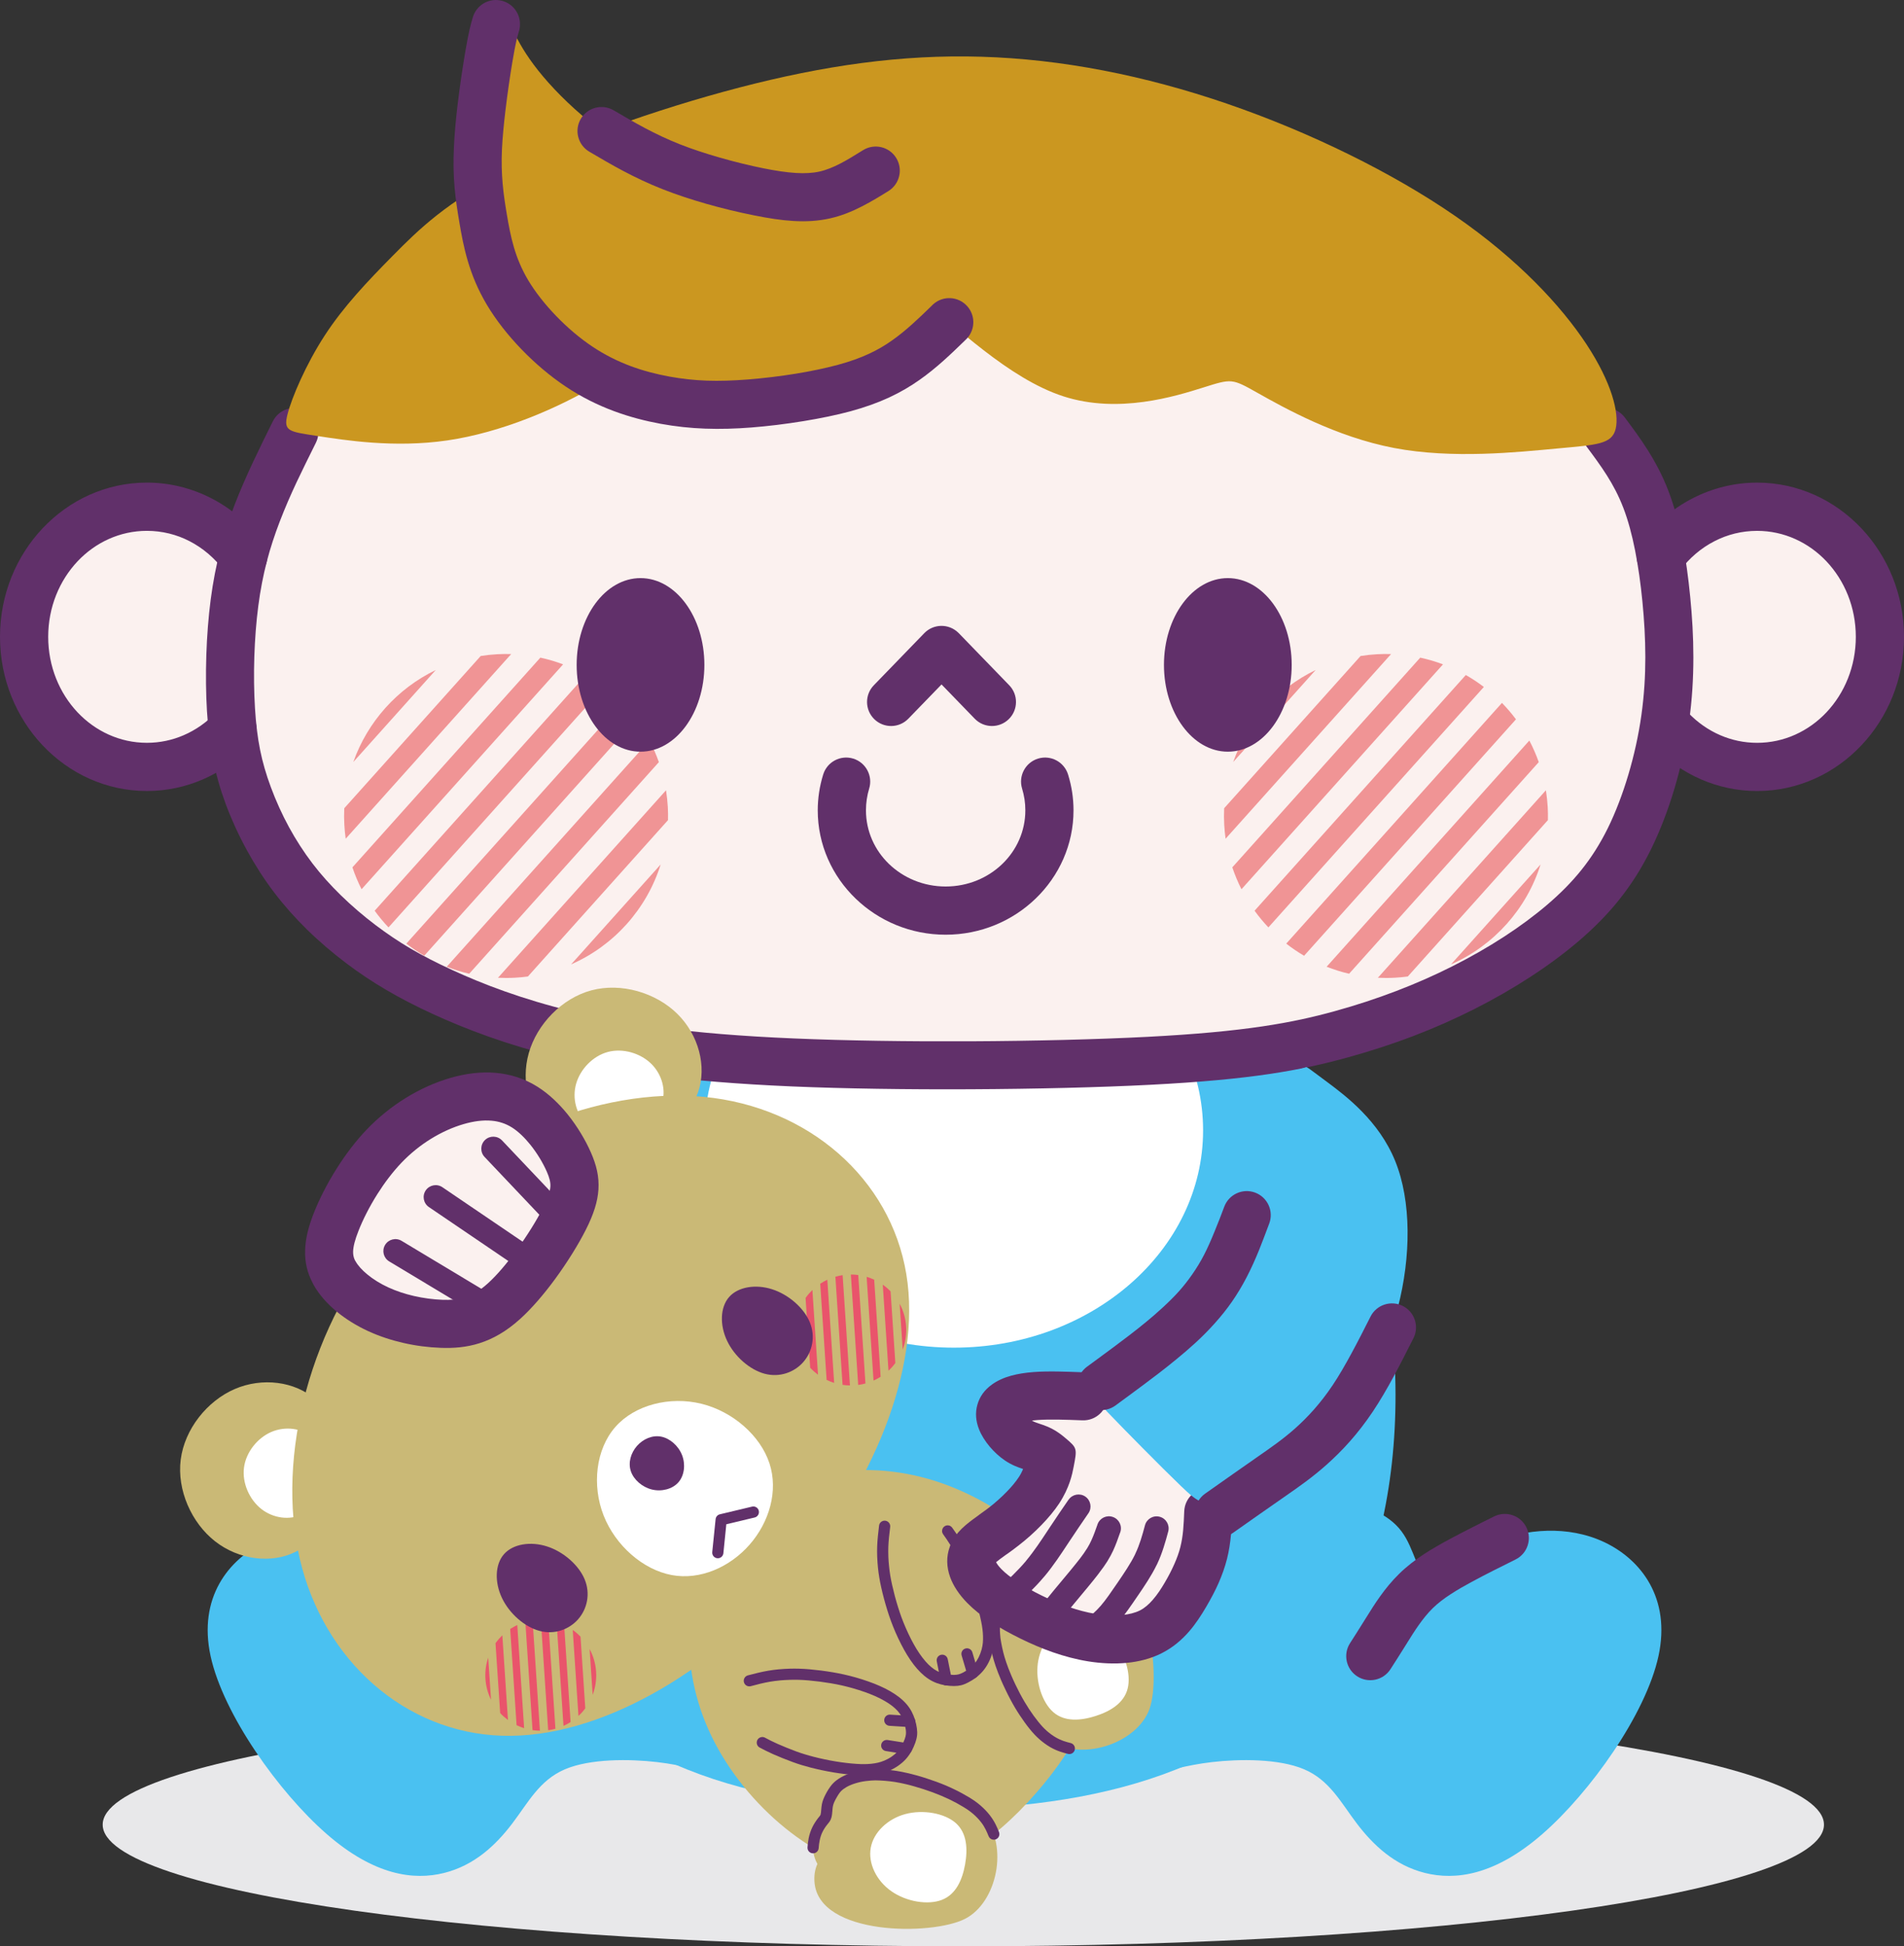 <?xml version="1.0" encoding="utf-8"?>
<!-- Generator: Adobe Illustrator 16.0.0, SVG Export Plug-In . SVG Version: 6.00 Build 0)  -->
<!DOCTYPE svg PUBLIC "-//W3C//DTD SVG 1.1//EN" "http://www.w3.org/Graphics/SVG/1.1/DTD/svg11.dtd">
<svg version="1.1" id="圖層_1" xmlns="http://www.w3.org/2000/svg" xmlns:xlink="http://www.w3.org/1999/xlink" x="0px" y="0px"
	 width="109.338px" height="111.763px" viewBox="0 0 109.338 111.763" enable-background="new 0 0 109.338 111.763"
	 xml:space="preserve">
<rect x="0" y="0" width="109.338" height="111.763" fill="#333333" stroke="none"/>
<g>
	<defs>
		<rect id="SVGID_1_" width="109.337" height="111.763"/>
	</defs>
	<clipPath id="SVGID_2_">
		<use xlink:href="#SVGID_1_"  overflow="visible"/>
	</clipPath>
	<path clip-path="url(#SVGID_2_)" fill-rule="evenodd" clip-rule="evenodd" fill="#E8E8EA" d="M55.319,97.789
		c27.296,0,49.423,3.128,49.423,6.987c0,3.858-22.127,6.986-49.423,6.986c-27.294,0-49.422-3.128-49.422-6.986
		C5.897,100.917,28.025,97.789,55.319,97.789"/>
	<path clip-path="url(#SVGID_2_)" fill-rule="evenodd" clip-rule="evenodd" fill="#4AC1F1" d="M35.162,87.07
		c-1.048-0.61-2.91-0.96-4.538-0.844s-3.025,0.698-3.782,1.717c-0.756,1.018-0.873,2.472-1.542,2.56
		c-0.669,0.087-1.891-1.193-3.723-1.949c-1.833-0.756-4.276-0.989-6.37,0s-3.84,3.2-3.113,6.545
		c0.728,3.345,3.927,7.824,6.661,10.21c2.734,2.385,5.004,2.676,6.749,2.239c1.746-0.437,2.967-1.6,3.898-2.82
		c0.931-1.223,1.571-2.502,3.032-3.128c1.462-0.626,3.745-0.598,5.298-0.417c1.552,0.18,2.374,0.512,3.239,0.557
		c0.866,0.044,1.775-0.201,1.474-1.079s-1.814-2.391-2.978-4.369c-1.164-1.978-1.978-4.422-2.501-6.079
		C36.441,88.554,36.208,87.681,35.162,87.07"/>
	<path clip-path="url(#SVGID_2_)" fill-rule="evenodd" clip-rule="evenodd" fill="#4AC1F1" d="M53.27,47.735
		c-9.329,0-18.657,6.656-23.223,16.414c-4.566,9.757-4.371,22.616,0.313,30.113c4.684,7.497,13.854,9.633,23.101,9.633
		c9.246,0,18.568-2.136,23.214-9.633c4.645-7.497,4.614-20.356-0.066-30.113C71.927,54.392,62.599,47.735,53.27,47.735"/>
	<path clip-path="url(#SVGID_2_)" fill-rule="evenodd" clip-rule="evenodd" fill="#FFFFFF" d="M54.776,52.427
		c7.903,0,14.312,5.587,14.312,12.479c0,6.893-6.409,12.479-14.312,12.479c-7.904,0-14.311-5.587-14.311-12.479
		C40.465,58.014,46.872,52.427,54.776,52.427"/>
	<path clip-path="url(#SVGID_2_)" fill-rule="evenodd" clip-rule="evenodd" fill="#FBF1EF" d="M18.245,22.972
		c-0.66,1.041-1.561,2.589-2.253,3.963c-0.693,1.375-1.178,2.575-1.611,3.141c-0.434,0.563-0.817,0.491-1.334,0.21
		c-0.519-0.28-1.17-0.769-2.197-0.977c-1.028-0.206-2.431-0.134-3.676,0.064c-1.246,0.197-2.332,0.52-3.247,1.182
		c-0.916,0.66-1.66,1.661-2.034,2.958c-0.374,1.297-0.377,2.891-0.067,4.316c0.309,1.426,0.931,2.686,1.866,3.67
		c0.934,0.985,2.181,1.697,3.268,2.047c1.087,0.352,2.015,0.341,3.068,0.104c1.054-0.237,2.232-0.701,2.844-0.805
		s0.655,0.153,1.298,1.692c0.644,1.539,1.888,4.359,3.696,6.665c1.809,2.307,4.182,4.099,6.947,5.433
		c2.766,1.335,5.924,2.213,9.544,2.87s7.705,1.094,13.875,1.317c6.17,0.225,14.427,0.236,19.848-0.048
		c5.419-0.285,8.003-0.866,10.683-1.874c2.681-1.007,5.458-2.44,7.668-3.862c2.209-1.424,3.849-2.838,5.137-4.471
		c1.289-1.634,2.225-3.485,2.818-4.913c0.591-1.428,0.839-2.432,1.421-2.724s1.499,0.128,2.654,0.466
		c1.155,0.338,2.547,0.594,3.767,0.382c1.22-0.214,2.265-0.897,3.099-1.696c0.834-0.8,1.459-1.716,1.856-2.774
		c0.398-1.06,0.569-2.263,0.476-3.411c-0.093-1.149-0.45-2.244-1.007-3.187c-0.557-0.941-1.315-1.729-2.091-2.225
		s-1.573-0.697-2.448-0.786c-0.875-0.09-1.829-0.066-2.747,0.099c-0.917,0.166-1.797,0.474-2.471,0.782
		c-0.674,0.309-1.142,0.619-1.445,0.479s-0.441-0.728-1.151-2.2c-0.711-1.473-1.994-3.828-4.765-6.228
		c-2.771-2.4-7.029-4.844-15.325-6.402c-8.296-1.56-20.629-2.234-30.38-1.315c-9.75,0.919-16.917,3.433-20.71,4.957
		S18.905,21.931,18.245,22.972"/>
	<path clip-path="url(#SVGID_2_)" fill="#61306A" d="M15.667,24.196c0.337-0.684,1.165-0.965,1.849-0.627
		c0.684,0.337,0.965,1.165,0.627,1.849c-0.397,0.8-0.795,1.6-1.115,2.282c-0.335,0.716-0.66,1.458-0.964,2.25
		c-0.292,0.762-0.541,1.517-0.742,2.29c-0.205,0.794-0.369,1.633-0.489,2.552c-0.12,0.917-0.195,1.912-0.228,2.902
		c-0.033,1.017-0.02,2.036,0.037,2.966c0.054,0.891,0.148,1.673,0.294,2.4c0.142,0.708,0.345,1.406,0.621,2.149
		c0.288,0.775,0.639,1.557,1.048,2.305c0.387,0.706,0.835,1.406,1.341,2.07c0.484,0.636,1.033,1.243,1.619,1.816
		c0.649,0.635,1.327,1.209,2.001,1.72c0.667,0.503,1.321,0.943,2.014,1.351c0.701,0.411,1.477,0.811,2.377,1.224
		c0.89,0.41,1.888,0.828,3.029,1.232c1.156,0.409,2.446,0.803,3.897,1.154c1.471,0.357,3.123,0.68,5.157,0.944
		c2.051,0.266,4.495,0.476,7.54,0.604c3.02,0.13,6.6,0.18,10.125,0.164c3.663-0.017,7.3-0.107,10.211-0.257
		c2.786-0.145,4.87-0.346,6.573-0.598c1.679-0.249,2.962-0.543,4.175-0.879c1.213-0.335,2.384-0.72,3.523-1.155
		c1.129-0.431,2.195-0.903,3.212-1.415c1.043-0.526,2.043-1.097,2.97-1.7c0.899-0.584,1.737-1.203,2.487-1.843
		c0.738-0.632,1.388-1.281,1.961-1.997c0.567-0.708,1.065-1.489,1.512-2.392c0.449-0.913,0.848-1.958,1.176-3.06
		c0.336-1.127,0.593-2.296,0.752-3.431c0.161-1.146,0.227-2.255,0.227-3.325c0-1.086-0.066-2.154-0.168-3.196
		c-0.098-1.009-0.235-2.001-0.423-2.949c-0.177-0.894-0.397-1.716-0.671-2.43c-0.268-0.701-0.59-1.303-0.938-1.854
		c-0.368-0.584-0.778-1.135-1.188-1.686c-0.454-0.612-0.326-1.477,0.286-1.931c0.612-0.452,1.477-0.324,1.93,0.287
		c0.443,0.595,0.885,1.189,1.307,1.859c0.443,0.702,0.851,1.463,1.187,2.34c0.331,0.864,0.594,1.839,0.801,2.884
		c0.195,0.99,0.344,2.08,0.455,3.221c0.109,1.107,0.18,2.259,0.18,3.455c0,1.211-0.072,2.448-0.249,3.703
		c-0.181,1.285-0.467,2.596-0.839,3.842c-0.368,1.235-0.824,2.427-1.35,3.492c-0.536,1.087-1.142,2.034-1.834,2.899
		c-0.685,0.856-1.453,1.625-2.318,2.365c-0.837,0.714-1.773,1.405-2.779,2.059c-1.021,0.664-2.107,1.286-3.229,1.852
		c-1.125,0.567-2.278,1.078-3.471,1.534c-1.183,0.452-2.436,0.861-3.772,1.231c-1.336,0.368-2.729,0.69-4.511,0.954
		c-1.757,0.261-3.922,0.469-6.832,0.619c-2.902,0.149-6.587,0.239-10.341,0.257c-3.592,0.017-7.217-0.034-10.244-0.163
		c-3.131-0.134-5.657-0.35-7.787-0.627c-2.147-0.28-3.893-0.62-5.451-0.999c-1.578-0.383-2.954-0.8-4.167-1.229
		c-1.228-0.435-2.305-0.885-3.267-1.328c-0.951-0.439-1.804-0.879-2.615-1.355c-0.82-0.48-1.562-0.977-2.285-1.523
		c-0.78-0.589-1.55-1.24-2.272-1.947c-0.658-0.644-1.292-1.351-1.878-2.119c-0.583-0.765-1.107-1.586-1.568-2.426
		c-0.495-0.905-0.904-1.806-1.221-2.662c-0.31-0.836-0.548-1.669-0.729-2.57c-0.177-0.88-0.288-1.784-0.349-2.778
		c-0.06-0.987-0.073-2.093-0.036-3.217c0.036-1.078,0.119-2.166,0.25-3.172c0.135-1.034,0.322-1.985,0.554-2.886
		c0.238-0.92,0.515-1.767,0.829-2.583c0.301-0.786,0.662-1.603,1.05-2.434C14.935,25.669,15.301,24.934,15.667,24.196"/>
	<path clip-path="url(#SVGID_2_)" fill-rule="evenodd" clip-rule="evenodd" fill="#CB9720" d="M52.688,16.987
		c2.141,1.675,5.213,4.747,8.377,5.771c3.165,1.023,6.423,0,8.052-0.512c1.629-0.513,1.629-0.513,3.118,0.325
		c1.489,0.838,4.468,2.513,7.818,3.153c3.351,0.64,7.075,0.243,9.366,0.03c2.292-0.212,3.152-0.242,3.363-1.135
		c0.212-0.893-0.226-2.647-1.68-4.854s-3.924-4.867-7.533-7.359c-3.609-2.494-8.356-4.821-13.103-6.45
		c-4.748-1.629-9.494-2.56-14.103-2.698c-4.607-0.141-9.076,0.512-13.9,1.767C37.64,6.283,32.458,8.145,29.06,9.867
		c-3.397,1.722-5.011,3.305-6.494,4.807c-1.483,1.503-2.837,2.927-3.919,4.59c-1.082,1.664-1.893,3.568-2.138,4.532
		c-0.245,0.965,0.076,0.988,1.67,1.232s4.461,0.709,7.521,0.26c3.06-0.45,6.312-1.814,8.778-3.304
		c2.466-1.489,4.148-3.104,5.733-4.144s3.075-1.505,4.378-1.924c1.303-0.419,2.42-0.791,3.583-0.838
		C49.337,15.032,50.547,15.312,52.688,16.987"/>
	<path clip-path="url(#SVGID_2_)" fill-rule="evenodd" clip-rule="evenodd" fill="#CB9720" d="M47.476,11.543
		c-2.281-0.094-6.051-0.466-9.262-1.862c-3.212-1.396-5.865-3.816-7.307-5.631c-1.443-1.815-1.676-3.025-1.885-3.375
		c-0.21-0.35-0.396,0.163-0.861,1.77c-0.465,1.605-1.21,4.305-0.884,7.563c0.326,3.257,1.722,7.074,4.002,9.471
		s5.446,3.374,8.657,3.724c3.211,0.349,6.469,0.069,9.052-0.814c2.583-0.885,4.492-2.374,5.655-4.072
		c1.163-1.699,1.582-3.607,0.907-4.817s-2.443-1.723-3.723-1.885C50.547,11.449,49.755,11.636,47.476,11.543"/>
	<path clip-path="url(#SVGID_2_)" fill="#61306A" d="M53.587,17.474c0.568-0.511,1.441-0.465,1.952,0.103
		c0.51,0.566,0.465,1.44-0.103,1.951l-0.001,0.001l-0.012,0.011c-0.814,0.791-1.633,1.581-2.615,2.272
		c-0.524,0.369-1.087,0.704-1.744,1.009c-0.644,0.299-1.371,0.563-2.233,0.798c-0.792,0.214-1.72,0.404-2.685,0.562
		c-1.021,0.167-2.057,0.293-2.993,0.366c-0.923,0.072-1.79,0.098-2.659,0.066c-0.861-0.031-1.697-0.121-2.56-0.278
		c-0.867-0.16-1.768-0.389-2.682-0.729c-0.924-0.344-1.854-0.8-2.764-1.407c-0.893-0.596-1.763-1.335-2.533-2.132
		c-0.783-0.809-1.473-1.69-1.989-2.553c-0.526-0.88-0.867-1.727-1.105-2.535c-0.232-0.786-0.364-1.511-0.479-2.192
		c-0.116-0.687-0.217-1.33-0.276-2.004c-0.062-0.689-0.083-1.444-0.039-2.362c0.036-0.77,0.114-1.599,0.208-2.391
		c0.126-1.064,0.289-2.13,0.416-2.894c0.228-1.364,0.346-1.757,0.463-2.146V0.988c0.007-0.021,0.014-0.043,0.021-0.063l0.001-0.005
		c0.235-0.663,0.94-1.053,1.637-0.878c0.655,0.164,1.083,0.77,1.044,1.42l0,0.009l-0.002,0.033
		c-0.002,0.021-0.004,0.045-0.007,0.067l-0.005,0.033l-0.001,0.002L29.84,1.631l-0.003,0.014l-0.001,0.011
		c-0.004,0.02-0.008,0.038-0.013,0.057l-0.001,0.006l0,0.001c-0.005,0.02-0.01,0.04-0.016,0.06
		c-0.096,0.316-0.191,0.634-0.388,1.811c-0.116,0.698-0.268,1.701-0.394,2.764c-0.093,0.779-0.167,1.554-0.198,2.196
		c-0.035,0.742-0.015,1.385,0.039,1.995c0.055,0.628,0.144,1.191,0.244,1.787c0.102,0.601,0.216,1.234,0.403,1.867
		c0.18,0.611,0.435,1.247,0.824,1.898c0.407,0.678,0.965,1.389,1.611,2.056c0.639,0.661,1.353,1.27,2.079,1.753
		c0.721,0.48,1.458,0.842,2.19,1.115c0.742,0.276,1.49,0.466,2.217,0.6c0.73,0.133,1.435,0.209,2.16,0.236
		c0.718,0.025,1.486,0,2.345-0.067c0.9-0.071,1.858-0.186,2.765-0.334c0.854-0.139,1.687-0.312,2.414-0.508
		c0.704-0.19,1.286-0.402,1.79-0.636c0.491-0.228,0.915-0.479,1.312-0.76c0.818-0.575,1.55-1.282,2.279-1.99
		C53.525,17.531,53.555,17.502,53.587,17.474L53.587,17.474z"/>
	<path clip-path="url(#SVGID_2_)" fill="#61306A" d="M33.844,8.712c-0.657-0.385-0.877-1.229-0.492-1.887
		c0.385-0.656,1.23-0.876,1.887-0.491c0.58,0.341,1.16,0.681,1.824,1.033c0.612,0.324,1.264,0.636,1.993,0.923
		c0.688,0.271,1.46,0.524,2.242,0.749c0.913,0.263,1.789,0.474,2.537,0.624c0.703,0.141,1.321,0.236,1.88,0.27
		c0.504,0.029,0.944,0.007,1.34-0.081c0.4-0.089,0.794-0.253,1.185-0.453c0.394-0.201,0.857-0.489,1.32-0.776
		c0.648-0.403,1.5-0.205,1.903,0.443c0.403,0.647,0.205,1.5-0.443,1.903c-0.475,0.295-0.952,0.59-1.526,0.884
		c-0.579,0.297-1.185,0.544-1.844,0.69c-0.665,0.148-1.347,0.19-2.086,0.146c-0.684-0.039-1.429-0.154-2.27-0.324
		c-0.882-0.176-1.839-0.404-2.752-0.667c-0.849-0.242-1.705-0.525-2.491-0.834c-0.834-0.329-1.577-0.685-2.274-1.054
		C35.132,9.47,34.488,9.091,33.844,8.712"/>
	<path clip-path="url(#SVGID_2_)" fill-rule="evenodd" clip-rule="evenodd" fill="#F09495" d="M32.798,55.376l5.141-5.736
		C37.136,52.197,35.253,54.299,32.798,55.376"/>
	<path clip-path="url(#SVGID_2_)" fill-rule="evenodd" clip-rule="evenodd" fill="#F09495" d="M28.597,56.146l9.649-10.766
		c0.05,0.316,0.085,0.64,0.104,0.967c0.014,0.252,0.017,0.5,0.01,0.747l-8.046,8.979c-0.245,0.033-0.493,0.057-0.744,0.07
		C29.242,56.161,28.918,56.161,28.597,56.146"/>
	<path clip-path="url(#SVGID_2_)" fill-rule="evenodd" clip-rule="evenodd" fill="#F09495" d="M25.654,55.512l11.641-12.988
		c0.209,0.396,0.39,0.811,0.541,1.239L26.945,55.914C26.502,55.812,26.071,55.677,25.654,55.512"/>
	<path clip-path="url(#SVGID_2_)" fill-rule="evenodd" clip-rule="evenodd" fill="#F09495" d="M23.334,54.185l12.388-13.822
		c0.289,0.296,0.557,0.61,0.805,0.943L24.36,54.882C24.002,54.672,23.66,54.439,23.334,54.185"/>
	<path clip-path="url(#SVGID_2_)" fill-rule="evenodd" clip-rule="evenodd" fill="#F09495" d="M21.516,52.296l12.13-13.535
		c0.362,0.205,0.708,0.435,1.038,0.685L22.31,53.253C22.025,52.952,21.759,52.633,21.516,52.296"/>
	<path clip-path="url(#SVGID_2_)" fill-rule="evenodd" clip-rule="evenodd" fill="#F09495" d="M20.238,49.805L31.03,37.763
		c0.448,0.097,0.884,0.226,1.307,0.385L20.763,51.062C20.559,50.659,20.383,50.24,20.238,49.805"/>
	<path clip-path="url(#SVGID_2_)" fill-rule="evenodd" clip-rule="evenodd" fill="#F09495" d="M19.77,46.41l7.835-8.742
		c0.311-0.049,0.627-0.083,0.948-0.101c0.269-0.015,0.536-0.017,0.801-0.009l-9.502,10.603c-0.037-0.263-0.063-0.528-0.078-0.798
		C19.756,47.043,19.755,46.726,19.77,46.41"/>
	<path clip-path="url(#SVGID_2_)" fill-rule="evenodd" clip-rule="evenodd" fill="#F09495" d="M25.023,38.474l-4.733,5.281
		C21.107,41.445,22.815,39.539,25.023,38.474"/>
	<path clip-path="url(#SVGID_2_)" fill-rule="evenodd" clip-rule="evenodd" fill="#F09495" d="M83.326,55.376l5.141-5.736
		C87.665,52.197,85.781,54.299,83.326,55.376"/>
	<path clip-path="url(#SVGID_2_)" fill-rule="evenodd" clip-rule="evenodd" fill="#F09495" d="M79.125,56.146l9.649-10.766
		c0.05,0.316,0.085,0.64,0.104,0.967c0.014,0.252,0.017,0.5,0.011,0.747l-8.046,8.979c-0.245,0.033-0.493,0.057-0.744,0.07
		C79.771,56.161,79.446,56.161,79.125,56.146"/>
	<path clip-path="url(#SVGID_2_)" fill-rule="evenodd" clip-rule="evenodd" fill="#F09495" d="M76.182,55.512l11.641-12.988
		c0.208,0.396,0.39,0.811,0.541,1.239L77.473,55.914C77.03,55.812,76.6,55.677,76.182,55.512"/>
	<path clip-path="url(#SVGID_2_)" fill-rule="evenodd" clip-rule="evenodd" fill="#F09495" d="M73.863,54.185L86.25,40.362
		c0.288,0.296,0.557,0.61,0.805,0.943L74.888,54.882C74.53,54.672,74.188,54.439,73.863,54.185"/>
	<path clip-path="url(#SVGID_2_)" fill-rule="evenodd" clip-rule="evenodd" fill="#F09495" d="M72.044,52.296l12.13-13.535
		c0.361,0.205,0.708,0.435,1.037,0.685L72.838,53.253C72.553,52.952,72.287,52.633,72.044,52.296"/>
	<path clip-path="url(#SVGID_2_)" fill-rule="evenodd" clip-rule="evenodd" fill="#F09495" d="M70.766,49.805l10.792-12.042
		c0.448,0.097,0.884,0.226,1.307,0.385L71.292,51.062C71.087,50.659,70.912,50.24,70.766,49.805"/>
	<path clip-path="url(#SVGID_2_)" fill-rule="evenodd" clip-rule="evenodd" fill="#F09495" d="M70.298,46.41l7.835-8.742
		c0.312-0.049,0.627-0.083,0.949-0.101c0.27-0.015,0.536-0.017,0.801-0.009L70.38,48.161c-0.037-0.263-0.063-0.528-0.078-0.798
		C70.285,47.043,70.283,46.726,70.298,46.41"/>
	<path clip-path="url(#SVGID_2_)" fill-rule="evenodd" clip-rule="evenodd" fill="#F09495" d="M75.551,38.474l-4.733,5.281
		C71.635,41.445,73.343,39.539,75.551,38.474"/>
	<path clip-path="url(#SVGID_2_)" fill-rule="evenodd" clip-rule="evenodd" fill="#61306A" d="M36.782,33.196
		c2.025,0,3.667,2.232,3.667,4.984s-1.642,4.983-3.667,4.983c-2.026,0-3.667-2.231-3.667-4.983S34.756,33.196,36.782,33.196"/>
	<path clip-path="url(#SVGID_2_)" fill-rule="evenodd" clip-rule="evenodd" fill="#61306A" d="M70.508,33.196
		c2.026,0,3.668,2.232,3.668,4.984s-1.642,4.983-3.668,4.983c-2.025,0-3.667-2.231-3.667-4.983S68.482,33.196,70.508,33.196"/>
	<path clip-path="url(#SVGID_2_)" fill="#61306A" d="M52.16,41.271c-0.531,0.547-1.405,0.559-1.952,0.027
		c-0.546-0.532-0.558-1.405-0.026-1.951l2.896-2.99c0.531-0.546,1.405-0.558,1.951-0.027l0.028,0.027l2.896,2.99
		c0.532,0.546,0.519,1.419-0.027,1.951c-0.546,0.531-1.42,0.52-1.951-0.027l-1.907-1.969L52.16,41.271z"/>
	<path clip-path="url(#SVGID_2_)" fill="#61306A" d="M58.695,45.286c-0.224-0.728,0.185-1.5,0.914-1.725
		c0.728-0.224,1.5,0.187,1.725,0.913c0.105,0.342,0.184,0.682,0.234,1.016c0.052,0.343,0.079,0.69,0.079,1.041
		c0,1.978-0.831,3.77-2.173,5.065c-1.327,1.283-3.156,2.077-5.171,2.077s-3.843-0.794-5.171-2.077
		c-1.343-1.296-2.173-3.088-2.173-5.065c0-0.351,0.027-0.698,0.079-1.041c0.05-0.334,0.129-0.674,0.234-1.016
		c0.224-0.727,0.997-1.137,1.725-0.913c0.728,0.225,1.138,0.997,0.914,1.725c-0.058,0.187-0.104,0.392-0.137,0.614
		c-0.03,0.201-0.046,0.412-0.046,0.631c0,1.202,0.504,2.289,1.318,3.076c0.83,0.802,1.982,1.298,3.258,1.298
		c1.277,0,2.428-0.496,3.257-1.298c0.815-0.787,1.319-1.874,1.319-3.076c0-0.219-0.016-0.43-0.046-0.631
		C58.798,45.678,58.753,45.473,58.695,45.286"/>
	<path clip-path="url(#SVGID_2_)" fill="#61306A" d="M15.083,31.123c0.454,0.611,0.325,1.477-0.287,1.93
		c-0.612,0.454-1.477,0.325-1.93-0.286c-0.531-0.713-1.211-1.296-1.989-1.696c-0.734-0.377-1.563-0.589-2.442-0.589
		c-1.553,0-2.96,0.669-3.98,1.749c-1.042,1.105-1.687,2.638-1.687,4.337s0.644,3.232,1.687,4.337c1.021,1.08,2.428,1.749,3.98,1.749
		c0.749,0,1.462-0.155,2.113-0.437c0.686-0.295,1.302-0.728,1.82-1.265c0.528-0.549,1.402-0.566,1.951-0.037
		c0.549,0.528,0.566,1.402,0.039,1.951c-0.777,0.805-1.699,1.452-2.718,1.892c-0.99,0.428-2.072,0.663-3.205,0.663
		c-2.342,0-4.46-1.003-5.991-2.626C0.934,41.196,0,38.993,0,36.567s0.934-4.629,2.444-6.228c1.531-1.622,3.649-2.627,5.991-2.627
		c1.324,0,2.583,0.325,3.707,0.903C13.293,29.207,14.298,30.07,15.083,31.123"/>
	<path clip-path="url(#SVGID_2_)" fill="#61306A" d="M96.471,32.767c-0.453,0.611-1.317,0.74-1.93,0.286
		c-0.611-0.454-0.74-1.318-0.285-1.93c0.784-1.053,1.788-1.916,2.94-2.507c1.124-0.578,2.382-0.903,3.706-0.903
		c2.342,0,4.461,1.004,5.992,2.627c1.51,1.599,2.444,3.802,2.444,6.228s-0.934,4.629-2.444,6.228
		c-1.531,1.623-3.65,2.626-5.992,2.626c-1.132,0-2.215-0.235-3.205-0.663c-1.019-0.439-1.94-1.087-2.717-1.892
		c-0.529-0.549-0.511-1.423,0.038-1.951c0.549-0.528,1.423-0.512,1.952,0.037c0.518,0.537,1.135,0.97,1.82,1.265
		c0.651,0.281,1.365,0.437,2.113,0.437c1.553,0,2.96-0.669,3.98-1.749c1.042-1.104,1.688-2.638,1.688-4.337
		s-0.645-3.232-1.688-4.337c-1.02-1.08-2.428-1.749-3.98-1.749c-0.879,0-1.708,0.212-2.441,0.589
		C97.682,31.47,97.002,32.054,96.471,32.767"/>
	<path clip-path="url(#SVGID_2_)" fill-rule="evenodd" clip-rule="evenodd" fill="#4AC1F1" d="M72.171,87.07
		c1.047-0.61,2.909-0.96,4.538-0.844c1.628,0.116,3.024,0.698,3.781,1.717c0.757,1.018,0.874,2.472,1.542,2.56
		c0.669,0.087,1.891-1.193,3.724-1.949c1.832-0.756,4.275-0.989,6.37,0c2.094,0.989,3.839,3.2,3.112,6.545
		c-0.728,3.345-3.927,7.824-6.661,10.21c-2.734,2.385-5.003,2.676-6.749,2.239c-1.745-0.437-2.967-1.6-3.898-2.82
		c-0.93-1.223-1.57-2.502-3.032-3.128s-3.745-0.598-5.297-0.417c-1.553,0.18-2.375,0.512-3.24,0.557
		c-0.866,0.044-1.775-0.201-1.473-1.079c0.301-0.878,1.814-2.391,2.978-4.369c1.163-1.978,1.978-4.422,2.501-6.079
		C70.891,88.554,71.124,87.681,72.171,87.07"/>
	<path clip-path="url(#SVGID_2_)" fill="#61306A" d="M85.804,87.075c0.684-0.337,1.512-0.057,1.849,0.627s0.057,1.513-0.626,1.849
		c-0.417,0.206-0.834,0.413-1.254,0.627c-0.4,0.202-0.815,0.417-1.263,0.659c-0.403,0.218-0.817,0.451-1.221,0.716
		c-0.371,0.242-0.718,0.504-1.01,0.79c-0.591,0.577-1.086,1.372-1.454,1.963l-0.033,0.054c-0.39,0.627-0.664,1.054-0.936,1.477
		l-0.005,0.008c-0.412,0.643-1.267,0.829-1.908,0.417c-0.643-0.412-0.829-1.267-0.417-1.908l0.006-0.009
		c0.247-0.385,0.496-0.772,0.913-1.444l0.033-0.052c0.44-0.708,1.031-1.659,1.875-2.483c0.444-0.434,0.927-0.801,1.421-1.125
		c0.461-0.303,0.949-0.577,1.426-0.835c0.434-0.234,0.878-0.466,1.329-0.692C84.958,87.494,85.382,87.284,85.804,87.075"/>
	<path clip-path="url(#SVGID_2_)" fill-rule="evenodd" clip-rule="evenodd" fill="#CAB976" d="M41.828,87.63
		c-2.526,2.885-2.967,7.598-1.145,11.687c1.822,4.091,5.904,7.558,9.522,8.166c3.619,0.609,6.771-1.642,9.274-4.502
		c2.504-2.859,4.36-6.329,3.268-9.823c-1.092-3.493-5.13-7.012-9.456-8.241C48.966,83.687,44.354,84.744,41.828,87.63"/>
	<path clip-path="url(#SVGID_2_)" fill-rule="evenodd" clip-rule="evenodd" fill="#CAB976" d="M47.467,104.351
		c-0.436,0.34-0.649,0.797-0.736,1.278c-0.083,0.462-0.049,0.946,0.208,1.401c-0.155,0.343-0.195,0.706-0.165,1.065
		c0.259,3.062,6.737,3.064,8.646,2.088c1.823-0.934,2.528-4.161,1.069-5.917c-1.283-1.545-7.554-3.804-8.822-1.104
		C47.497,103.526,47.406,103.927,47.467,104.351"/>
	<path clip-path="url(#SVGID_2_)" fill-rule="evenodd" clip-rule="evenodd" fill="#CAB976" d="M59.181,91.011
		c0.279-0.477,0.704-0.749,1.17-0.898c0.447-0.143,0.931-0.174,1.417,0.021c0.319-0.198,0.674-0.286,1.033-0.303
		c3.069-0.148,3.929,6.272,3.213,8.292c-0.684,1.932-3.791,3.058-5.724,1.843c-1.7-1.067-4.769-6.984-2.26-8.599
		C58.368,91.149,58.752,91.006,59.181,91.011"/>
	<path clip-path="url(#SVGID_2_)" fill-rule="evenodd" clip-rule="evenodd" fill="#CAB976" d="M10.378,83.811
		c-0.224,1.75,0.618,3.635,1.977,4.698c1.359,1.063,3.236,1.302,4.634,0.593c1.397-0.71,2.316-2.37,2.541-4.119
		c0.224-1.749-0.248-3.587-1.421-4.627c-1.173-1.038-3.05-1.278-4.634-0.593C11.892,80.449,10.603,82.062,10.378,83.811"/>
	<path clip-path="url(#SVGID_2_)" fill-rule="evenodd" clip-rule="evenodd" fill="#FFFFFF" d="M14.011,84.276
		c-0.113,0.884,0.313,1.838,1,2.376c0.687,0.537,1.637,0.658,2.344,0.3c0.706-0.359,1.171-1.198,1.284-2.084
		c0.114-0.885-0.125-1.814-0.719-2.34s-1.542-0.646-2.344-0.3C14.776,82.576,14.124,83.392,14.011,84.276"/>
	<path clip-path="url(#SVGID_2_)" fill-rule="evenodd" clip-rule="evenodd" fill="#CAB976" d="M33.968,56.866
		c1.704-0.452,3.684,0.133,4.917,1.34c1.233,1.206,1.72,3.035,1.2,4.515c-0.519,1.479-2.042,2.608-3.747,3.063
		c-1.704,0.453-3.588,0.229-4.773-0.798s-1.671-2.854-1.2-4.514C30.835,58.812,32.264,57.32,33.968,56.866"/>
	<path clip-path="url(#SVGID_2_)" fill-rule="evenodd" clip-rule="evenodd" fill="#FFFFFF" d="M34.909,60.405
		c0.862-0.229,1.863,0.068,2.487,0.678c0.624,0.611,0.87,1.536,0.607,2.284c-0.263,0.748-1.033,1.319-1.896,1.549
		c-0.862,0.229-1.815,0.116-2.415-0.403s-0.846-1.443-0.607-2.283C33.325,61.39,34.046,60.635,34.909,60.405"/>
	<path clip-path="url(#SVGID_2_)" fill-rule="evenodd" clip-rule="evenodd" fill="#CAB976" d="M22.454,70.668
		c-4.642,5.303-6.611,12.945-5.243,18.827s6.076,10.003,11.623,10.175c5.546,0.173,11.932-3.604,16.574-8.906
		c4.642-5.302,7.542-12.131,6.637-17.605s-5.611-9.596-11.622-10.176C34.412,62.403,27.097,65.365,22.454,70.668"/>
	<path clip-path="url(#SVGID_2_)" fill-rule="evenodd" clip-rule="evenodd" fill="#FFFFFF" d="M35.333,81.943
		c-1.123,1.283-1.348,3.353-0.67,5.08c0.679,1.727,2.261,3.112,3.906,3.419c1.645,0.308,3.354-0.463,4.478-1.746
		s1.661-3.079,1.139-4.669c-0.522-1.591-2.104-2.976-3.906-3.42C38.478,80.163,36.456,80.66,35.333,81.943"/>
	<path clip-path="url(#SVGID_2_)" fill-rule="evenodd" clip-rule="evenodd" fill="#61306A" d="M38.958,85.117
		c-0.347,0.396-0.971,0.55-1.527,0.413c-0.556-0.139-1.044-0.564-1.206-1.056c-0.162-0.492,0.004-1.046,0.351-1.442
		c0.347-0.396,0.875-0.634,1.383-0.539c0.508,0.096,0.996,0.523,1.206,1.057C39.375,84.082,39.305,84.722,38.958,85.117"/>
	<path clip-path="url(#SVGID_2_)" fill-rule="evenodd" clip-rule="evenodd" fill="#E9546B" d="M34.034,97.321l-0.175-2.63
		C34.294,95.499,34.357,96.463,34.034,97.321"/>
	<path clip-path="url(#SVGID_2_)" fill-rule="evenodd" clip-rule="evenodd" fill="#E9546B" d="M33.218,98.534l-0.328-4.938
		c0.09,0.063,0.177,0.132,0.261,0.206c0.065,0.057,0.126,0.116,0.186,0.177l0.273,4.118c-0.05,0.067-0.104,0.135-0.16,0.199
		C33.376,98.38,33.298,98.46,33.218,98.534"/>
	<path clip-path="url(#SVGID_2_)" fill-rule="evenodd" clip-rule="evenodd" fill="#E9546B" d="M32.359,99.104l-0.396-5.958
		c0.147,0.044,0.292,0.099,0.433,0.164l0.37,5.574C32.635,98.967,32.499,99.041,32.359,99.104"/>
	<path clip-path="url(#SVGID_2_)" fill-rule="evenodd" clip-rule="evenodd" fill="#E9546B" d="M31.479,99.354l-0.421-6.341
		c0.142,0,0.283,0.01,0.424,0.028l0.413,6.228C31.758,99.308,31.619,99.335,31.479,99.354"/>
	<path clip-path="url(#SVGID_2_)" fill-rule="evenodd" clip-rule="evenodd" fill="#E9546B" d="M30.581,99.348l-0.412-6.209
		c0.137-0.04,0.275-0.069,0.416-0.09l0.42,6.333C30.863,99.38,30.722,99.368,30.581,99.348"/>
	<path clip-path="url(#SVGID_2_)" fill-rule="evenodd" clip-rule="evenodd" fill="#E9546B" d="M29.665,99.064l-0.367-5.524
		c0.131-0.087,0.268-0.162,0.407-0.228l0.393,5.924C29.951,99.19,29.806,99.133,29.665,99.064"/>
	<path clip-path="url(#SVGID_2_)" fill-rule="evenodd" clip-rule="evenodd" fill="#E9546B" d="M28.722,98.366l-0.267-4.01
		c0.063-0.088,0.13-0.173,0.203-0.256c0.061-0.07,0.124-0.136,0.189-0.198l0.323,4.863c-0.073-0.054-0.145-0.111-0.214-0.172
		C28.873,98.521,28.795,98.445,28.722,98.366"/>
	<path clip-path="url(#SVGID_2_)" fill-rule="evenodd" clip-rule="evenodd" fill="#E9546B" d="M28.036,95.182l0.161,2.423
		C27.826,96.851,27.768,95.977,28.036,95.182"/>
	<path clip-path="url(#SVGID_2_)" fill-rule="evenodd" clip-rule="evenodd" fill="#E9546B" d="M51.838,77.495l-0.175-2.632
		C52.098,75.672,52.162,76.636,51.838,77.495"/>
	<path clip-path="url(#SVGID_2_)" fill-rule="evenodd" clip-rule="evenodd" fill="#E9546B" d="M51.022,78.708l-0.328-4.938
		c0.089,0.063,0.178,0.131,0.262,0.206c0.065,0.057,0.126,0.115,0.186,0.176l0.273,4.119c-0.05,0.067-0.104,0.134-0.161,0.198
		C51.18,78.553,51.103,78.633,51.022,78.708"/>
	<path clip-path="url(#SVGID_2_)" fill-rule="evenodd" clip-rule="evenodd" fill="#E9546B" d="M50.163,79.276l-0.396-5.958
		c0.147,0.044,0.292,0.099,0.433,0.164l0.37,5.575C50.438,79.141,50.302,79.214,50.163,79.276"/>
	<path clip-path="url(#SVGID_2_)" fill-rule="evenodd" clip-rule="evenodd" fill="#E9546B" d="M49.282,79.527l-0.421-6.341
		c0.142,0,0.283,0.009,0.424,0.028l0.414,6.228C49.562,79.48,49.422,79.508,49.282,79.527"/>
	<path clip-path="url(#SVGID_2_)" fill-rule="evenodd" clip-rule="evenodd" fill="#E9546B" d="M48.385,79.521l-0.413-6.209
		c0.137-0.039,0.275-0.069,0.416-0.09l0.42,6.333C48.667,79.553,48.526,79.542,48.385,79.521"/>
	<path clip-path="url(#SVGID_2_)" fill-rule="evenodd" clip-rule="evenodd" fill="#E9546B" d="M47.469,79.237l-0.367-5.524
		c0.131-0.086,0.267-0.161,0.407-0.228l0.393,5.924C47.755,79.363,47.61,79.306,47.469,79.237"/>
	<path clip-path="url(#SVGID_2_)" fill-rule="evenodd" clip-rule="evenodd" fill="#E9546B" d="M46.526,78.54l-0.266-4.011
		c0.063-0.088,0.13-0.173,0.203-0.256c0.061-0.069,0.124-0.136,0.189-0.198l0.323,4.863c-0.074-0.054-0.145-0.111-0.215-0.171
		C46.677,78.695,46.599,78.618,46.526,78.54"/>
	<path clip-path="url(#SVGID_2_)" fill-rule="evenodd" clip-rule="evenodd" fill="#E9546B" d="M45.839,75.354L46,77.777
		C45.63,77.024,45.572,76.15,45.839,75.354"/>
	<path clip-path="url(#SVGID_2_)" fill-rule="evenodd" clip-rule="evenodd" fill="#61306A" d="M28.94,89.246
		c-0.519,0.592-0.541,1.618-0.114,2.514c0.426,0.896,1.3,1.662,2.158,1.89c0.857,0.229,1.699-0.08,2.218-0.672
		c0.519-0.593,0.712-1.467,0.373-2.287c-0.34-0.82-1.214-1.586-2.158-1.89C30.472,88.496,29.458,88.654,28.94,89.246"/>
	<path clip-path="url(#SVGID_2_)" fill-rule="evenodd" clip-rule="evenodd" fill="#61306A" d="M41.868,74.479
		c-0.519,0.592-0.54,1.618-0.114,2.515c0.426,0.896,1.3,1.661,2.158,1.89c0.858,0.228,1.7-0.081,2.218-0.672
		c0.519-0.593,0.712-1.468,0.373-2.288c-0.34-0.819-1.214-1.586-2.159-1.89C43.401,73.729,42.386,73.888,41.868,74.479"/>
	<path clip-path="url(#SVGID_2_)" fill-rule="evenodd" clip-rule="evenodd" fill="#FFFFFF" d="M50.003,106.105
		c-0.16,0.888,0.321,1.891,1.185,2.494c0.862,0.604,2.105,0.809,2.908,0.492c0.803-0.314,1.166-1.15,1.324-2.03
		c0.158-0.879,0.112-1.803-0.531-2.375c-0.644-0.572-1.883-0.792-2.905-0.517C50.964,104.446,50.163,105.219,50.003,106.105"/>
	<path clip-path="url(#SVGID_2_)" fill-rule="evenodd" clip-rule="evenodd" fill="#FFFFFF" d="M61.255,93.292
		c0.859-0.275,1.917,0.07,2.629,0.846c0.712,0.773,1.08,1.979,0.873,2.817c-0.207,0.836-0.987,1.307-1.838,1.58
		c-0.852,0.273-1.773,0.35-2.425-0.212c-0.652-0.563-1.034-1.762-0.896-2.811C59.738,94.464,60.397,93.567,61.255,93.292"/>
	<path clip-path="url(#SVGID_2_)" fill="#61306A" d="M47.012,106.129c-0.016,0.177-0.171,0.307-0.348,0.292
		c-0.177-0.016-0.308-0.17-0.292-0.349c0.014-0.164,0.028-0.33,0.067-0.522c0.021-0.102,0.049-0.209,0.085-0.319
		c0.033-0.1,0.073-0.2,0.12-0.298c0.045-0.094,0.098-0.186,0.151-0.271c0.063-0.1,0.126-0.189,0.183-0.262
		c0.013-0.016,0.036-0.044,0.058-0.07c0.043-0.053,0.076-0.092,0.088-0.137c0.018-0.061,0.026-0.168,0.035-0.273
		c0.004-0.049,0.008-0.099,0.017-0.176h0c0.012-0.101,0.028-0.189,0.054-0.278c0.025-0.089,0.059-0.177,0.104-0.276
		c0.045-0.098,0.099-0.202,0.155-0.3c0.054-0.094,0.115-0.19,0.178-0.278c0.064-0.09,0.125-0.162,0.187-0.225l0.001-0.001
		c0.066-0.066,0.13-0.12,0.203-0.174c0.071-0.053,0.149-0.104,0.236-0.154c0.083-0.048,0.18-0.096,0.29-0.143
		c0.109-0.047,0.224-0.088,0.34-0.124c0.111-0.034,0.234-0.066,0.366-0.095c0.114-0.023,0.228-0.043,0.335-0.058
		c0.128-0.017,0.249-0.028,0.356-0.036c0.1-0.007,0.192-0.011,0.287-0.011c0.099-0.001,0.188,0.001,0.282,0.006
		c0.091,0.005,0.197,0.012,0.312,0.021c0.107,0.008,0.216,0.019,0.319,0.03s0.199,0.024,0.298,0.04
		c0.103,0.016,0.204,0.034,0.316,0.056c0.007,0.001,0.014,0.004,0.02,0.005c0.119,0.024,0.245,0.05,0.37,0.08
		c0.152,0.036,0.312,0.077,0.476,0.123c0.168,0.047,0.362,0.105,0.568,0.174c0.193,0.063,0.384,0.128,0.558,0.192
		c0.188,0.069,0.363,0.139,0.53,0.209c0.158,0.067,0.319,0.141,0.483,0.22c0.153,0.073,0.301,0.148,0.441,0.225
		c0.15,0.082,0.288,0.16,0.408,0.233c0.121,0.074,0.236,0.148,0.35,0.229c0.108,0.076,0.211,0.157,0.312,0.245
		c0.099,0.085,0.193,0.176,0.282,0.268c0.094,0.1,0.179,0.196,0.249,0.288c0.073,0.093,0.137,0.187,0.193,0.277
		c0.056,0.09,0.103,0.175,0.143,0.255c0.08,0.158,0.134,0.293,0.188,0.429c0.009,0.023,0.017,0.048,0.02,0.071
		c0.023,0.145-0.054,0.291-0.195,0.349c-0.139,0.057-0.295,0.009-0.38-0.107c-0.016-0.021-0.029-0.045-0.04-0.071
		c-0.049-0.123-0.099-0.247-0.166-0.379c-0.034-0.066-0.072-0.137-0.116-0.208c-0.042-0.069-0.093-0.144-0.154-0.221
		c-0.063-0.082-0.133-0.163-0.205-0.237c-0.074-0.079-0.155-0.155-0.24-0.229c-0.082-0.071-0.17-0.14-0.265-0.208
		c-0.091-0.063-0.194-0.131-0.312-0.202c-0.123-0.075-0.25-0.148-0.378-0.218c-0.131-0.07-0.27-0.141-0.413-0.211
		c-0.137-0.065-0.288-0.134-0.457-0.205c-0.161-0.068-0.327-0.134-0.501-0.199c-0.179-0.065-0.361-0.129-0.535-0.185
		c-0.178-0.058-0.363-0.114-0.543-0.164c-0.174-0.05-0.323-0.088-0.451-0.118c-0.137-0.032-0.25-0.057-0.345-0.076
		c-0.006-0.001-0.012-0.002-0.019-0.003c-0.111-0.021-0.205-0.038-0.293-0.053c-0.09-0.015-0.178-0.026-0.271-0.036
		c-0.094-0.011-0.196-0.021-0.297-0.029c-0.093-0.007-0.192-0.014-0.289-0.018c-0.096-0.005-0.176-0.008-0.249-0.007
		c-0.075,0-0.154,0.004-0.246,0.01c-0.098,0.007-0.206,0.017-0.316,0.032c-0.095,0.013-0.192,0.028-0.288,0.049
		s-0.2,0.048-0.307,0.081c-0.104,0.033-0.199,0.066-0.28,0.102c-0.079,0.033-0.153,0.07-0.22,0.108
		c-0.066,0.038-0.123,0.076-0.173,0.113c-0.049,0.036-0.092,0.071-0.13,0.109c-0.041,0.042-0.08,0.089-0.122,0.147
		s-0.091,0.139-0.141,0.226c-0.052,0.089-0.098,0.176-0.131,0.248c-0.031,0.067-0.053,0.126-0.069,0.183
		c-0.016,0.056-0.026,0.113-0.034,0.176h-0.001v0.001c-0.003,0.027-0.008,0.09-0.013,0.153c-0.011,0.138-0.023,0.278-0.057,0.399
		c-0.048,0.171-0.12,0.257-0.212,0.368c-0.012,0.014-0.024,0.029-0.048,0.06c-0.045,0.057-0.096,0.128-0.144,0.204
		c-0.041,0.065-0.081,0.137-0.115,0.209c-0.036,0.073-0.065,0.148-0.089,0.221c-0.027,0.081-0.048,0.165-0.065,0.245
		C47.037,105.831,47.024,105.979,47.012,106.129"/>
	<path clip-path="url(#SVGID_2_)" fill="#61306A" d="M60.743,89.696c0.173-0.038,0.344,0.071,0.384,0.244
		c0.039,0.173-0.071,0.345-0.245,0.384c-0.079,0.018-0.158,0.034-0.224,0.051c-0.069,0.018-0.14,0.038-0.214,0.064
		c-0.078,0.026-0.157,0.06-0.235,0.097c-0.069,0.033-0.139,0.073-0.208,0.118c-0.067,0.044-0.131,0.093-0.191,0.143
		c-0.07,0.058-0.133,0.117-0.184,0.169c-0.027,0.027-0.04,0.042-0.052,0.056c-0.099,0.106-0.174,0.188-0.337,0.259
		c-0.116,0.05-0.253,0.08-0.388,0.109c-0.063,0.013-0.124,0.026-0.15,0.033h0l0,0c-0.063,0.016-0.117,0.034-0.171,0.059
		c-0.054,0.022-0.109,0.053-0.171,0.092c-0.067,0.043-0.147,0.099-0.229,0.162c-0.08,0.061-0.152,0.121-0.206,0.171
		c-0.052,0.049-0.094,0.095-0.129,0.14c-0.033,0.043-0.063,0.09-0.092,0.144c-0.03,0.055-0.06,0.116-0.089,0.186
		c-0.029,0.073-0.057,0.151-0.079,0.234c-0.023,0.085-0.045,0.183-0.063,0.29c-0.019,0.11-0.033,0.217-0.04,0.315
		c-0.008,0.098-0.011,0.196-0.011,0.292c-0.001,0.11,0.003,0.219,0.011,0.317c0.005,0.092,0.013,0.17,0.022,0.244
		c0.009,0.073,0.022,0.152,0.04,0.246c0.017,0.096,0.037,0.193,0.056,0.284c0.022,0.1,0.045,0.2,0.068,0.292
		c0.022,0.091,0.045,0.175,0.072,0.264c0.028,0.095,0.057,0.186,0.09,0.282l0,0.001h0c0.036,0.104,0.077,0.221,0.126,0.351
		c0.047,0.123,0.104,0.265,0.176,0.432c0.073,0.171,0.154,0.348,0.235,0.517c0.078,0.165,0.165,0.337,0.254,0.506
		c0.086,0.164,0.174,0.32,0.263,0.471c0.093,0.157,0.18,0.298,0.264,0.425c0.088,0.134,0.176,0.262,0.263,0.381
		c0.087,0.119,0.176,0.235,0.266,0.347c0.086,0.107,0.167,0.201,0.242,0.282c0.081,0.086,0.159,0.164,0.241,0.236
		c0.083,0.073,0.17,0.143,0.257,0.207c0.084,0.061,0.173,0.119,0.263,0.171c0.085,0.05,0.165,0.091,0.239,0.123
		c0.076,0.035,0.15,0.063,0.221,0.088c0.14,0.049,0.27,0.082,0.399,0.115c0.172,0.045,0.275,0.22,0.231,0.392
		c-0.044,0.172-0.218,0.274-0.39,0.23c-0.143-0.036-0.284-0.072-0.453-0.131c-0.084-0.029-0.175-0.064-0.271-0.107
		c-0.098-0.043-0.199-0.095-0.301-0.154c-0.1-0.059-0.207-0.129-0.318-0.21c-0.103-0.075-0.205-0.157-0.302-0.243
		c-0.1-0.089-0.194-0.181-0.285-0.277c-0.095-0.102-0.184-0.205-0.273-0.316c-0.088-0.108-0.185-0.234-0.284-0.373
		c-0.094-0.129-0.188-0.266-0.281-0.407c-0.101-0.152-0.195-0.302-0.282-0.45c-0.092-0.156-0.184-0.321-0.277-0.497
		c-0.087-0.164-0.176-0.345-0.264-0.528c-0.095-0.195-0.179-0.38-0.248-0.539c-0.068-0.158-0.129-0.312-0.185-0.457
		c-0.053-0.139-0.098-0.263-0.136-0.375h0.001c-0.041-0.118-0.072-0.217-0.098-0.306c-0.029-0.096-0.054-0.19-0.08-0.291
		c-0.025-0.101-0.05-0.207-0.073-0.313c-0.024-0.111-0.046-0.216-0.062-0.306c-0.017-0.091-0.031-0.179-0.042-0.277
		c-0.012-0.096-0.021-0.188-0.028-0.287c-0.006-0.107-0.011-0.229-0.011-0.358c0-0.108,0.005-0.223,0.013-0.34
		c0.01-0.134,0.026-0.261,0.045-0.374c0.02-0.12,0.047-0.24,0.079-0.354c0.031-0.116,0.066-0.218,0.103-0.307
		c0.038-0.093,0.079-0.178,0.122-0.254c0.042-0.078,0.088-0.149,0.145-0.224c0.054-0.071,0.118-0.141,0.199-0.217
		c0.079-0.073,0.167-0.147,0.252-0.213c0.089-0.068,0.186-0.135,0.277-0.193c0.092-0.059,0.176-0.104,0.26-0.141
		c0.085-0.036,0.171-0.064,0.27-0.09l0,0.001c0.075-0.019,0.124-0.029,0.171-0.039c0.104-0.023,0.208-0.046,0.267-0.071
		c0.042-0.019,0.078-0.057,0.123-0.106c0.023-0.024,0.048-0.052,0.063-0.066c0.063-0.065,0.144-0.141,0.235-0.215
		c0.077-0.064,0.161-0.129,0.249-0.187c0.09-0.059,0.184-0.111,0.28-0.157c0.104-0.051,0.207-0.094,0.303-0.127
		c0.093-0.032,0.182-0.059,0.27-0.079C60.592,89.729,60.668,89.713,60.743,89.696"/>
	<path clip-path="url(#SVGID_2_)" fill="#61306A" d="M43.112,96.825c-0.172,0.045-0.348-0.059-0.392-0.23
		c-0.044-0.172,0.059-0.347,0.23-0.392c0.187-0.048,0.373-0.097,0.577-0.146c0.196-0.046,0.396-0.089,0.6-0.123
		c0.197-0.033,0.394-0.059,0.586-0.076c0.008,0,0.017-0.001,0.026-0.002c0.213-0.019,0.414-0.031,0.598-0.036
		c0.187-0.006,0.37-0.006,0.564,0s0.385,0.018,0.587,0.035c0.205,0.019,0.43,0.042,0.667,0.072c0.226,0.03,0.454,0.063,0.67,0.1
		c0.22,0.037,0.437,0.08,0.661,0.13s0.443,0.106,0.665,0.169c0.231,0.066,0.476,0.144,0.723,0.231
		c0.228,0.08,0.447,0.165,0.646,0.255c0.218,0.096,0.421,0.197,0.606,0.305s0.356,0.222,0.509,0.341
		c0.156,0.121,0.292,0.248,0.411,0.384c0.122,0.14,0.224,0.287,0.308,0.446c0.077,0.146,0.14,0.305,0.188,0.459
		c0.055,0.174,0.091,0.347,0.111,0.497c0.021,0.154,0.025,0.286,0.009,0.418c-0.015,0.131-0.048,0.262-0.101,0.413
		c-0.056,0.157-0.135,0.337-0.238,0.514c-0.085,0.147-0.189,0.297-0.315,0.434c-0.13,0.143-0.281,0.268-0.438,0.377
		c-0.175,0.119-0.357,0.217-0.531,0.29c-0.167,0.07-0.329,0.121-0.488,0.157s-0.31,0.059-0.456,0.073
		c-0.149,0.015-0.295,0.024-0.45,0.025c-0.151,0.002-0.316-0.005-0.507-0.017c-0.192-0.014-0.407-0.032-0.632-0.06
		c-0.204-0.024-0.425-0.056-0.654-0.094c-0.217-0.036-0.432-0.078-0.636-0.121c-0.235-0.049-0.455-0.102-0.651-0.151
		c-0.186-0.049-0.357-0.096-0.532-0.149c-0.17-0.053-0.338-0.108-0.522-0.176c-0.182-0.066-0.376-0.142-0.566-0.218
		c-0.194-0.078-0.384-0.157-0.547-0.23c-0.161-0.072-0.3-0.138-0.426-0.201c-0.164-0.082-0.255-0.13-0.345-0.178
		c-0.157-0.083-0.217-0.278-0.134-0.436c0.083-0.156,0.278-0.217,0.435-0.134c0.127,0.066,0.253,0.133,0.332,0.173
		c0.116,0.059,0.245,0.119,0.401,0.188c0.156,0.07,0.338,0.147,0.525,0.222c0.185,0.076,0.373,0.148,0.545,0.211
		c0.174,0.063,0.332,0.116,0.492,0.164c0.156,0.049,0.319,0.094,0.502,0.141c0.196,0.051,0.409,0.101,0.626,0.146
		c0.2,0.043,0.405,0.083,0.607,0.116c0.203,0.034,0.415,0.064,0.625,0.089c0.216,0.026,0.419,0.045,0.598,0.056
		c0.168,0.012,0.318,0.017,0.459,0.015c0.138-0.001,0.265-0.008,0.39-0.021c0.127-0.014,0.253-0.032,0.376-0.06
		c0.122-0.028,0.249-0.068,0.381-0.123c0.141-0.06,0.286-0.137,0.419-0.229c0.119-0.081,0.231-0.175,0.327-0.279
		c0.09-0.099,0.168-0.212,0.235-0.326c0.083-0.144,0.145-0.284,0.188-0.404c0.036-0.101,0.057-0.186,0.067-0.27
		c0.008-0.082,0.006-0.165-0.006-0.261c-0.016-0.117-0.044-0.251-0.088-0.391c-0.037-0.118-0.084-0.237-0.144-0.35
		c-0.062-0.118-0.136-0.226-0.224-0.325c-0.091-0.104-0.198-0.203-0.323-0.301c-0.126-0.099-0.272-0.195-0.437-0.29
		c-0.167-0.097-0.348-0.188-0.543-0.275c-0.196-0.086-0.399-0.165-0.601-0.237c-0.221-0.077-0.454-0.151-0.684-0.217
		c-0.22-0.063-0.427-0.115-0.629-0.161c-0.203-0.045-0.412-0.086-0.63-0.123c-0.215-0.036-0.433-0.067-0.643-0.096
		c-0.216-0.027-0.434-0.051-0.64-0.069c-0.201-0.017-0.382-0.028-0.551-0.034c-0.169-0.005-0.34-0.005-0.525,0.001
		c-0.189,0.006-0.377,0.017-0.558,0.032c-0.007,0.002-0.015,0.002-0.023,0.004c-0.182,0.017-0.364,0.04-0.54,0.069
		c-0.187,0.031-0.374,0.072-0.559,0.115C43.498,96.725,43.305,96.774,43.112,96.825"/>
	<path clip-path="url(#SVGID_2_)" fill="#61306A" d="M52.26,98.531c0.177,0.012,0.311,0.165,0.299,0.342
		c-0.013,0.177-0.166,0.311-0.342,0.299L51.076,99.1c-0.177-0.013-0.311-0.166-0.299-0.343c0.012-0.178,0.165-0.312,0.342-0.299
		L52.26,98.531z"/>
	<path clip-path="url(#SVGID_2_)" fill="#61306A" d="M52.105,100.094c0.175,0.027,0.294,0.192,0.267,0.367
		c-0.027,0.175-0.192,0.295-0.367,0.267l-1.134-0.179c-0.175-0.027-0.295-0.191-0.267-0.367c0.028-0.175,0.193-0.294,0.367-0.267
		L52.105,100.094z"/>
	<path clip-path="url(#SVGID_2_)" fill="#61306A" d="M50.481,87.602c0.021-0.176,0.182-0.302,0.358-0.279
		c0.176,0.021,0.301,0.181,0.28,0.356c-0.024,0.199-0.049,0.396-0.066,0.579c-0.019,0.19-0.034,0.38-0.041,0.569
		c-0.006,0.179-0.005,0.361,0.002,0.544v0.023c0.007,0.181,0.022,0.369,0.041,0.558c0.019,0.184,0.042,0.354,0.069,0.52
		c0.028,0.168,0.063,0.345,0.107,0.542c0.045,0.202,0.097,0.414,0.153,0.626c0.055,0.204,0.115,0.415,0.18,0.623
		c0.066,0.213,0.133,0.414,0.205,0.609c0.071,0.193,0.151,0.393,0.242,0.602c0.096,0.221,0.199,0.441,0.306,0.65
		c0.098,0.19,0.203,0.381,0.314,0.563c0.112,0.182,0.227,0.35,0.344,0.502c0.116,0.151,0.231,0.283,0.346,0.396
		c0.113,0.11,0.226,0.203,0.341,0.28c0.111,0.073,0.227,0.132,0.352,0.178c0.118,0.045,0.244,0.075,0.366,0.098
		c0.143,0.024,0.281,0.035,0.398,0.035c0.097,0,0.179-0.01,0.26-0.029c0.083-0.02,0.164-0.054,0.258-0.102
		c0.114-0.058,0.244-0.138,0.375-0.24c0.105-0.081,0.206-0.173,0.292-0.275c0.092-0.109,0.17-0.232,0.235-0.361
		c0.072-0.145,0.129-0.298,0.17-0.445c0.038-0.139,0.06-0.27,0.072-0.395c0.011-0.126,0.013-0.252,0.009-0.381
		c-0.004-0.126-0.013-0.251-0.03-0.389c-0.017-0.141-0.042-0.288-0.076-0.453c-0.035-0.176-0.081-0.376-0.135-0.586
		c-0.052-0.204-0.109-0.411-0.17-0.607c-0.06-0.196-0.127-0.395-0.195-0.586c-0.075-0.21-0.153-0.414-0.228-0.602
		c-0.071-0.176-0.137-0.331-0.205-0.479c-0.07-0.152-0.144-0.303-0.229-0.466c-0.084-0.163-0.181-0.34-0.279-0.513
		c-0.1-0.176-0.2-0.346-0.29-0.491c-0.17-0.276-0.313-0.479-0.455-0.679c-0.03-0.042-0.048-0.088-0.056-0.135l0-0.005l-0.002-0.014
		v-0.001l0-0.013l0-0.012v-0.001c-0.002-0.107,0.05-0.215,0.147-0.276c0.083-0.056,0.184-0.065,0.272-0.037h0.001
		c0.007,0.003,0.014,0.005,0.021,0.008l0.011,0.004l0.002,0.001l0.004,0.003l0.003,0.002l0.002,0.001l0.005,0.003
		c0.011,0.005,0.022,0.011,0.032,0.019c0.031,0.021,0.059,0.048,0.082,0.08c0.142,0.199,0.284,0.399,0.478,0.714
		c0.093,0.152,0.198,0.33,0.301,0.512c0.1,0.178,0.201,0.36,0.29,0.532c0.091,0.174,0.169,0.333,0.244,0.495
		c0.076,0.165,0.146,0.329,0.217,0.508c0.076,0.188,0.157,0.398,0.237,0.625c0.069,0.196,0.139,0.403,0.204,0.614
		c0.068,0.222,0.129,0.437,0.18,0.636c0.056,0.22,0.104,0.43,0.143,0.618c0.038,0.188,0.065,0.352,0.083,0.501
		c0.02,0.153,0.031,0.3,0.035,0.449c0.004,0.147,0.002,0.299-0.013,0.461c-0.015,0.163-0.043,0.331-0.091,0.505
		c-0.049,0.182-0.122,0.376-0.217,0.564c-0.087,0.171-0.192,0.336-0.316,0.484c-0.119,0.142-0.252,0.266-0.388,0.37
		c-0.161,0.125-0.329,0.227-0.478,0.303c-0.143,0.074-0.268,0.124-0.396,0.156c-0.13,0.031-0.26,0.045-0.416,0.045
		c-0.151,0-0.328-0.014-0.507-0.043c-0.16-0.028-0.325-0.069-0.48-0.127c-0.169-0.062-0.328-0.144-0.483-0.246
		c-0.151-0.101-0.294-0.219-0.435-0.357c-0.139-0.136-0.275-0.29-0.405-0.459c-0.13-0.17-0.258-0.356-0.383-0.562
		c-0.114-0.186-0.228-0.392-0.337-0.606c-0.12-0.233-0.229-0.466-0.325-0.686c-0.092-0.212-0.176-0.422-0.255-0.637
		c-0.079-0.215-0.15-0.425-0.216-0.639c-0.066-0.209-0.128-0.43-0.188-0.649c-0.061-0.23-0.116-0.451-0.16-0.652
		c-0.044-0.197-0.08-0.386-0.112-0.577c-0.032-0.191-0.056-0.373-0.075-0.559c-0.019-0.183-0.033-0.383-0.042-0.598
		c-0.001-0.008-0.001-0.017-0.002-0.025c-0.007-0.192-0.008-0.392-0.001-0.591c0.007-0.206,0.022-0.409,0.043-0.61
		C50.435,87.984,50.458,87.794,50.481,87.602"/>
	<path clip-path="url(#SVGID_2_)" fill="#61306A" d="M54.649,96.394c0.035,0.175-0.077,0.345-0.251,0.379
		c-0.174,0.035-0.343-0.077-0.379-0.251L53.795,95.4c-0.035-0.174,0.077-0.344,0.251-0.379c0.173-0.035,0.343,0.078,0.378,0.252
		L54.649,96.394z"/>
	<path clip-path="url(#SVGID_2_)" fill="#61306A" d="M56.163,95.979c0.051,0.17-0.045,0.349-0.215,0.399
		c-0.169,0.051-0.349-0.047-0.399-0.216l-0.327-1.101c-0.051-0.17,0.046-0.349,0.216-0.399c0.17-0.05,0.349,0.046,0.399,0.216
		L56.163,95.979z"/>
	<path clip-path="url(#SVGID_2_)" fill="#61306A" d="M41.541,89.19c-0.018,0.177-0.175,0.305-0.352,0.287s-0.305-0.175-0.288-0.352
		l0.193-1.892c0.014-0.141,0.119-0.252,0.25-0.28l1.844-0.44c0.173-0.04,0.345,0.065,0.386,0.238
		c0.041,0.172-0.065,0.346-0.238,0.387l-1.627,0.388L41.541,89.19z"/>
	<path clip-path="url(#SVGID_2_)" fill-rule="evenodd" clip-rule="evenodd" fill="#FBF1EF" d="M63.236,79.776
		c-1.069-0.043-2.531-0.126-3.506,0.009c-0.977,0.134-1.466,0.484-1.755,0.817c-0.289,0.334-0.377,0.65-0.102,0.955
		c0.274,0.305,0.91,0.599,1.314,0.896c0.404,0.299,0.576,0.604,0.583,1.175c0.006,0.57-0.152,1.406-0.496,2.092
		s-0.873,1.221-1.414,1.702s-1.095,0.907-1.443,1.262c-0.349,0.355-0.493,0.64-0.325,1.125c0.167,0.485,0.645,1.172,1.345,1.847
		c0.7,0.677,1.624,1.341,2.747,1.818c1.124,0.478,2.447,0.769,3.655,0.747c1.207-0.021,2.298-0.356,2.942-0.78
		c0.644-0.422,0.842-0.935,1.271-1.778c0.429-0.843,1.09-2.019,1.572-3.167c0.483-1.147,0.789-2.267,0.745-3.277
		c-0.043-1.011-0.437-1.912-1.012-2.592c-0.575-0.68-1.334-1.135-1.981-1.564c-0.647-0.429-1.183-0.831-1.789-1.033
		C64.981,79.825,64.305,79.82,63.236,79.776"/>
	<path clip-path="url(#SVGID_2_)" fill="#61306A" d="M62.255,78.802c0.76,0.022,1.359,0.656,1.339,1.416
		c-0.021,0.762-0.656,1.362-1.417,1.341h-0.009h-0.011l0,0c-0.937-0.036-1.874-0.072-2.601-0.016
		c-0.105,0.007-0.204,0.018-0.298,0.029c0.125,0.082,0.302,0.14,0.459,0.191c0.121,0.04,0.237,0.077,0.402,0.145
		c0.454,0.187,0.763,0.423,0.942,0.569c0.046,0.033,0.09,0.071,0.131,0.109c0.671,0.563,0.665,0.597,0.459,1.658l-0.001,0.005
		c-0.076,0.392-0.229,1.17-0.827,2.083c-0.265,0.403-0.622,0.831-1.023,1.244c-0.403,0.416-0.858,0.821-1.311,1.171
		c-0.287,0.223-0.463,0.349-0.627,0.467c-0.029,0.021-0.06,0.042-0.091,0.061c-0.249,0.179-0.464,0.335-0.571,0.429
		c0.061,0.12,0.168,0.258,0.314,0.407c0.228,0.232,0.532,0.47,0.889,0.706c0.435,0.288,0.917,0.558,1.42,0.804
		c0.488,0.239,1.006,0.463,1.545,0.65c0.513,0.179,1.036,0.321,1.555,0.403c0.521,0.084,1.042,0.111,1.519,0.064
		c0.387-0.037,0.736-0.122,1.016-0.262c0.271-0.136,0.516-0.354,0.738-0.608c0.271-0.311,0.494-0.656,0.692-0.995
		c0.207-0.352,0.393-0.707,0.554-1.074c0.146-0.331,0.262-0.652,0.34-0.963c0.083-0.33,0.13-0.65,0.16-0.966
		c0.032-0.346,0.048-0.718,0.063-1.09c0.03-0.762,0.671-1.354,1.432-1.324c0.762,0.03,1.355,0.671,1.325,1.433
		c-0.017,0.404-0.033,0.81-0.073,1.241c-0.044,0.463-0.111,0.923-0.226,1.376c-0.119,0.473-0.285,0.939-0.491,1.407
		c-0.19,0.431-0.429,0.883-0.706,1.355c-0.284,0.484-0.604,0.979-0.984,1.416c-0.428,0.492-0.944,0.934-1.592,1.257
		c-0.6,0.301-1.278,0.475-1.988,0.544c-0.714,0.069-1.47,0.033-2.212-0.086c-0.694-0.112-1.375-0.295-2.031-0.523
		c-0.631-0.22-1.252-0.488-1.848-0.779c-0.629-0.309-1.221-0.639-1.734-0.978c-0.507-0.336-0.961-0.695-1.332-1.074
		c-0.464-0.473-0.803-0.979-0.985-1.488c-0.208-0.583-0.226-1.171-0.019-1.736c0.016-0.053,0.036-0.105,0.058-0.157
		c0.317-0.715,0.888-1.145,1.561-1.628c0.029-0.024,0.059-0.048,0.089-0.069c0.215-0.154,0.438-0.314,0.551-0.402
		c0.349-0.271,0.703-0.586,1.019-0.912c0.273-0.28,0.513-0.567,0.687-0.834c0.107-0.162,0.186-0.319,0.247-0.464
		c-0.311-0.104-0.657-0.229-1.05-0.495c-0.305-0.205-0.608-0.484-0.862-0.783c-0.26-0.308-0.482-0.656-0.616-0.993
		c-0.194-0.485-0.227-0.958-0.101-1.413c0.131-0.473,0.412-0.862,0.84-1.169c0.308-0.222,0.684-0.394,1.12-0.513l0,0.002
		l0.005-0.002c0.361-0.098,0.783-0.166,1.258-0.202C60.18,78.722,61.218,78.762,62.255,78.802L62.255,78.802z"/>
	<path clip-path="url(#SVGID_2_)" fill="#61306A" d="M65.751,87.584c0.099-0.368,0.477-0.588,0.846-0.488
		c0.369,0.098,0.587,0.477,0.489,0.845c-0.077,0.29-0.156,0.58-0.264,0.912c-0.105,0.328-0.226,0.651-0.377,0.967
		c-0.01,0.021-0.019,0.039-0.03,0.057c-0.302,0.617-0.7,1.202-1.065,1.738l-0.013,0.018l-0.018,0.026h0
		c-0.371,0.544-0.707,1.038-1.061,1.448c-0.369,0.427-0.716,0.716-1.062,1.005c-0.292,0.245-0.728,0.206-0.973-0.086
		c-0.245-0.292-0.206-0.729,0.087-0.974c0.307-0.256,0.614-0.513,0.904-0.848c0.294-0.341,0.613-0.81,0.964-1.324h0l0.018-0.026
		l0.012-0.018c0.342-0.502,0.714-1.05,0.965-1.561c0.006-0.017,0.013-0.033,0.021-0.05c0.13-0.271,0.229-0.536,0.313-0.795
		C65.591,88.177,65.671,87.881,65.751,87.584"/>
	<path clip-path="url(#SVGID_2_)" fill="#61306A" d="M63.027,87.527c0.129-0.359,0.524-0.547,0.884-0.418
		c0.36,0.128,0.547,0.523,0.418,0.884l-0.001,0.004c-0.005,0.015-0.01,0.027-0.017,0.041c-0.117,0.337-0.236,0.672-0.391,1.008
		c-0.086,0.183-0.183,0.368-0.32,0.59l-0.001,0.002l0.001,0.001c-0.12,0.192-0.281,0.423-0.511,0.721l-0.001,0.002l0.001,0.001
		c-0.321,0.419-0.739,0.918-1.12,1.375c-0.101,0.121-0.192,0.23-0.385,0.463c-0.446,0.538-0.737,0.914-1.027,1.287
		c-0.077,0.099-0.176,0.171-0.285,0.215c-0.222,0.092-0.485,0.063-0.688-0.094c-0.202-0.157-0.292-0.406-0.258-0.643
		c0.016-0.116,0.063-0.229,0.139-0.328c0.291-0.375,0.583-0.751,1.054-1.318l0.391-0.469c0.386-0.462,0.809-0.969,1.088-1.331
		l0.001,0.001c0.178-0.231,0.314-0.428,0.428-0.612l0.001,0.001c0.095-0.155,0.169-0.296,0.236-0.441
		c0.134-0.29,0.24-0.588,0.344-0.884c0.004-0.018,0.009-0.034,0.016-0.052L63.027,87.527z"/>
	<path clip-path="url(#SVGID_2_)" fill="#61306A" d="M61.363,86.118c0.214-0.314,0.643-0.396,0.958-0.184
		c0.314,0.214,0.397,0.643,0.184,0.957L62.5,86.896l0,0.001l0,0.001c-0.341,0.497-0.683,0.995-1.077,1.591l-0.116,0.175
		c-0.384,0.582-0.818,1.239-1.304,1.825c-0.012,0.016-0.026,0.029-0.039,0.043c-0.541,0.644-1.114,1.176-1.688,1.707l-0.008,0.008
		h0.001l-0.001,0.003c-0.284,0.255-0.721,0.23-0.976-0.052c-0.255-0.284-0.232-0.721,0.051-0.976l0.001-0.002l0,0.001
		c0.545-0.506,1.09-1.012,1.562-1.573c0.009-0.014,0.02-0.027,0.031-0.041c0.448-0.54,0.856-1.157,1.217-1.705l0.116-0.176
		c0.404-0.612,0.746-1.109,1.087-1.605l0.001,0.001L61.363,86.118z"/>
	<path clip-path="url(#SVGID_2_)" fill-rule="evenodd" clip-rule="evenodd" fill="#4AC1F1" d="M74.609,61.413
		c0.362-0.122,0.388-0.146,0.457-0.115c0.069,0.029,0.18,0.112,1.191,0.867c1.01,0.755,2.921,2.184,3.86,4.497
		c0.941,2.313,0.912,5.515,0.155,8.423c-0.756,2.908-2.24,5.527-4.174,7.403c-1.934,1.875-4.319,3.011-5.629,3.52
		c-1.308,0.508-1.541,0.392-2.675-0.698c-1.134-1.091-3.171-3.157-4.174-4.203c-1.004-1.048-0.975-1.077-0.378-1.513
		c0.596-0.436,1.76-1.28,2.909-2.152c1.149-0.873,2.283-1.775,3.17-2.88c0.887-1.105,1.527-2.414,1.949-3.665
		c0.422-1.251,0.626-2.444,0.626-3.403c0-0.96-0.204-1.688-0.393-2.371c-0.188-0.684-0.364-1.323-0.61-1.681
		c-0.245-0.356-0.563-0.43-0.249-0.627c0.314-0.196,1.259-0.518,2.081-0.787C73.547,61.757,74.247,61.535,74.609,61.413"/>
	<path clip-path="url(#SVGID_2_)" fill="#61306A" d="M70.303,69.293c0.266-0.713,1.06-1.076,1.773-0.811
		c0.713,0.266,1.077,1.06,0.811,1.773c-0.216,0.576-0.433,1.152-0.592,1.543c-0.211,0.517-0.438,1.028-0.698,1.529
		c-0.266,0.514-0.55,0.984-0.852,1.42c-0.293,0.422-0.626,0.838-0.996,1.25c-0.364,0.406-0.732,0.773-1.094,1.106
		c-0.343,0.316-0.72,0.637-1.099,0.948c-0.374,0.308-0.714,0.575-1.025,0.814c-0.324,0.249-0.635,0.482-0.928,0.7
		c-0.403,0.3-0.641,0.476-0.806,0.597c-0.252,0.187-0.496,0.365-0.74,0.544c-0.615,0.45-1.479,0.316-1.929-0.299
		c-0.452-0.615-0.318-1.479,0.297-1.93c0.243-0.178,0.486-0.356,0.739-0.542c0.342-0.252,0.631-0.465,0.795-0.587
		c0.274-0.204,0.57-0.425,0.884-0.667c0.324-0.249,0.651-0.506,0.961-0.761c0.306-0.252,0.633-0.531,0.98-0.852
		c0.328-0.303,0.639-0.608,0.91-0.911c0.265-0.296,0.525-0.624,0.779-0.991c0.247-0.355,0.47-0.723,0.668-1.105
		c0.204-0.394,0.399-0.837,0.589-1.303C69.974,70.168,70.14,69.729,70.303,69.293"/>
	<path clip-path="url(#SVGID_2_)" fill="#61306A" d="M78.702,75.602c0.343-0.681,1.173-0.954,1.854-0.611
		c0.681,0.344,0.955,1.174,0.611,1.854c-0.378,0.746-0.755,1.492-1.125,2.177c-0.388,0.719-0.79,1.411-1.218,2.05
		c-0.428,0.64-0.873,1.206-1.319,1.71c-0.447,0.504-0.896,0.943-1.331,1.33c-0.837,0.742-1.569,1.251-2.402,1.829l-0.137,0.096
		c-1.038,0.722-1.922,1.344-2.807,1.968l-0.03,0.021c-0.623,0.438-1.485,0.289-1.924-0.335c-0.439-0.624-0.289-1.486,0.334-1.925
		l0.03-0.021c1.069-0.752,2.135-1.504,2.818-1.978l0.136-0.096c0.791-0.549,1.486-1.031,2.154-1.624
		c0.358-0.317,0.726-0.679,1.093-1.092c0.366-0.414,0.734-0.882,1.092-1.418c0.358-0.535,0.717-1.157,1.077-1.822
		C77.987,77.015,78.345,76.309,78.702,75.602"/>
	<path clip-path="url(#SVGID_2_)" fill-rule="evenodd" clip-rule="evenodd" fill="#FBF1EF" d="M23.101,64.483
		c0.801-0.373,2.347-0.904,3.445-1.116c1.099-0.21,1.749-0.102,2.729,0.447c0.98,0.55,2.289,1.539,2.972,2.607
		c0.684,1.069,0.742,2.218,0.458,3.353c-0.284,1.135-0.909,2.255-1.692,3.161c-0.784,0.907-1.726,1.602-2.899,2.06
		c-1.173,0.457-2.578,0.679-3.707,0.738c-1.129,0.061-1.982-0.041-2.802-0.505c-0.819-0.465-1.605-1.294-2.036-2.029
		c-0.431-0.736-0.509-1.38-0.298-2.252c0.211-0.873,0.71-1.976,1.243-2.956c0.533-0.98,1.101-1.839,1.414-2.376
		C22.24,65.076,22.299,64.858,23.101,64.483"/>
	<path clip-path="url(#SVGID_2_)" fill="#61306A" d="M18.017,69.665c0.301-0.768,0.755-1.678,1.324-2.576
		c0.491-0.777,1.069-1.549,1.711-2.221c0.687-0.719,1.447-1.324,2.236-1.813c0.841-0.522,1.716-0.909,2.567-1.156
		c0.893-0.259,1.77-0.368,2.617-0.293c0.849,0.075,1.652,0.33,2.393,0.797c0.656,0.412,1.246,0.981,1.743,1.599
		c0.567,0.707,1.026,1.494,1.325,2.176c0.321,0.733,0.479,1.38,0.432,2.131c-0.046,0.7-0.273,1.413-0.724,2.307
		c-0.42,0.831-1.059,1.866-1.767,2.831c-0.627,0.854-1.326,1.677-2.003,2.288c-0.8,0.723-1.565,1.149-2.332,1.393
		c-0.768,0.244-1.492,0.293-2.233,0.267c-0.71-0.026-1.445-0.12-2.157-0.285c-0.693-0.158-1.376-0.384-2.01-0.676
		c-0.675-0.312-1.295-0.698-1.815-1.129c-0.551-0.457-1.004-0.974-1.313-1.522c-0.021-0.038-0.041-0.078-0.059-0.117
		c-0.309-0.588-0.452-1.194-0.43-1.88C17.541,71.138,17.706,70.454,18.017,69.665 M21.675,68.56c-0.468,0.74-0.84,1.485-1.086,2.112
		c-0.199,0.503-0.302,0.89-0.312,1.188c-0.005,0.186,0.028,0.349,0.102,0.502c0.014,0.022,0.028,0.045,0.042,0.068
		c0.137,0.244,0.367,0.499,0.664,0.744c0.342,0.284,0.756,0.541,1.21,0.75c0.458,0.211,0.958,0.376,1.468,0.493
		c0.554,0.127,1.111,0.2,1.638,0.22c0.465,0.017,0.897-0.008,1.304-0.137c0.407-0.13,0.835-0.375,1.315-0.81
		c0.517-0.467,1.088-1.146,1.625-1.876c0.621-0.848,1.173-1.738,1.529-2.442c0.276-0.547,0.412-0.932,0.432-1.236
		c0.016-0.254-0.059-0.521-0.205-0.855c-0.21-0.479-0.538-1.039-0.947-1.549c-0.321-0.399-0.684-0.757-1.061-0.994
		c-0.358-0.224-0.748-0.348-1.16-0.384c-0.495-0.045-1.037,0.027-1.612,0.195c-0.618,0.179-1.26,0.465-1.887,0.853
		c-0.587,0.364-1.16,0.821-1.684,1.369C22.539,67.308,22.074,67.93,21.675,68.56"/>
	<path clip-path="url(#SVGID_2_)" fill="#61306A" d="M22.351,72.433c-0.327-0.195-0.433-0.619-0.238-0.945
		c0.196-0.327,0.62-0.434,0.946-0.238l5.64,3.39c0.327,0.196,0.434,0.62,0.238,0.947c-0.195,0.327-0.619,0.433-0.946,0.237
		L22.351,72.433z"/>
	<path clip-path="url(#SVGID_2_)" fill="#61306A" d="M24.631,69.313c-0.315-0.214-0.397-0.642-0.184-0.957
		c0.214-0.314,0.642-0.397,0.957-0.184l5.712,3.879c0.314,0.213,0.397,0.642,0.184,0.957c-0.213,0.314-0.642,0.397-0.957,0.184
		L24.631,69.313z"/>
	<path clip-path="url(#SVGID_2_)" fill="#61306A" d="M27.829,66.437c-0.263-0.276-0.252-0.713,0.024-0.977
		c0.275-0.263,0.713-0.251,0.976,0.025l3.946,4.164c0.263,0.276,0.252,0.713-0.024,0.976c-0.276,0.263-0.713,0.252-0.976-0.023
		L27.829,66.437z"/>
</g>
</svg>
